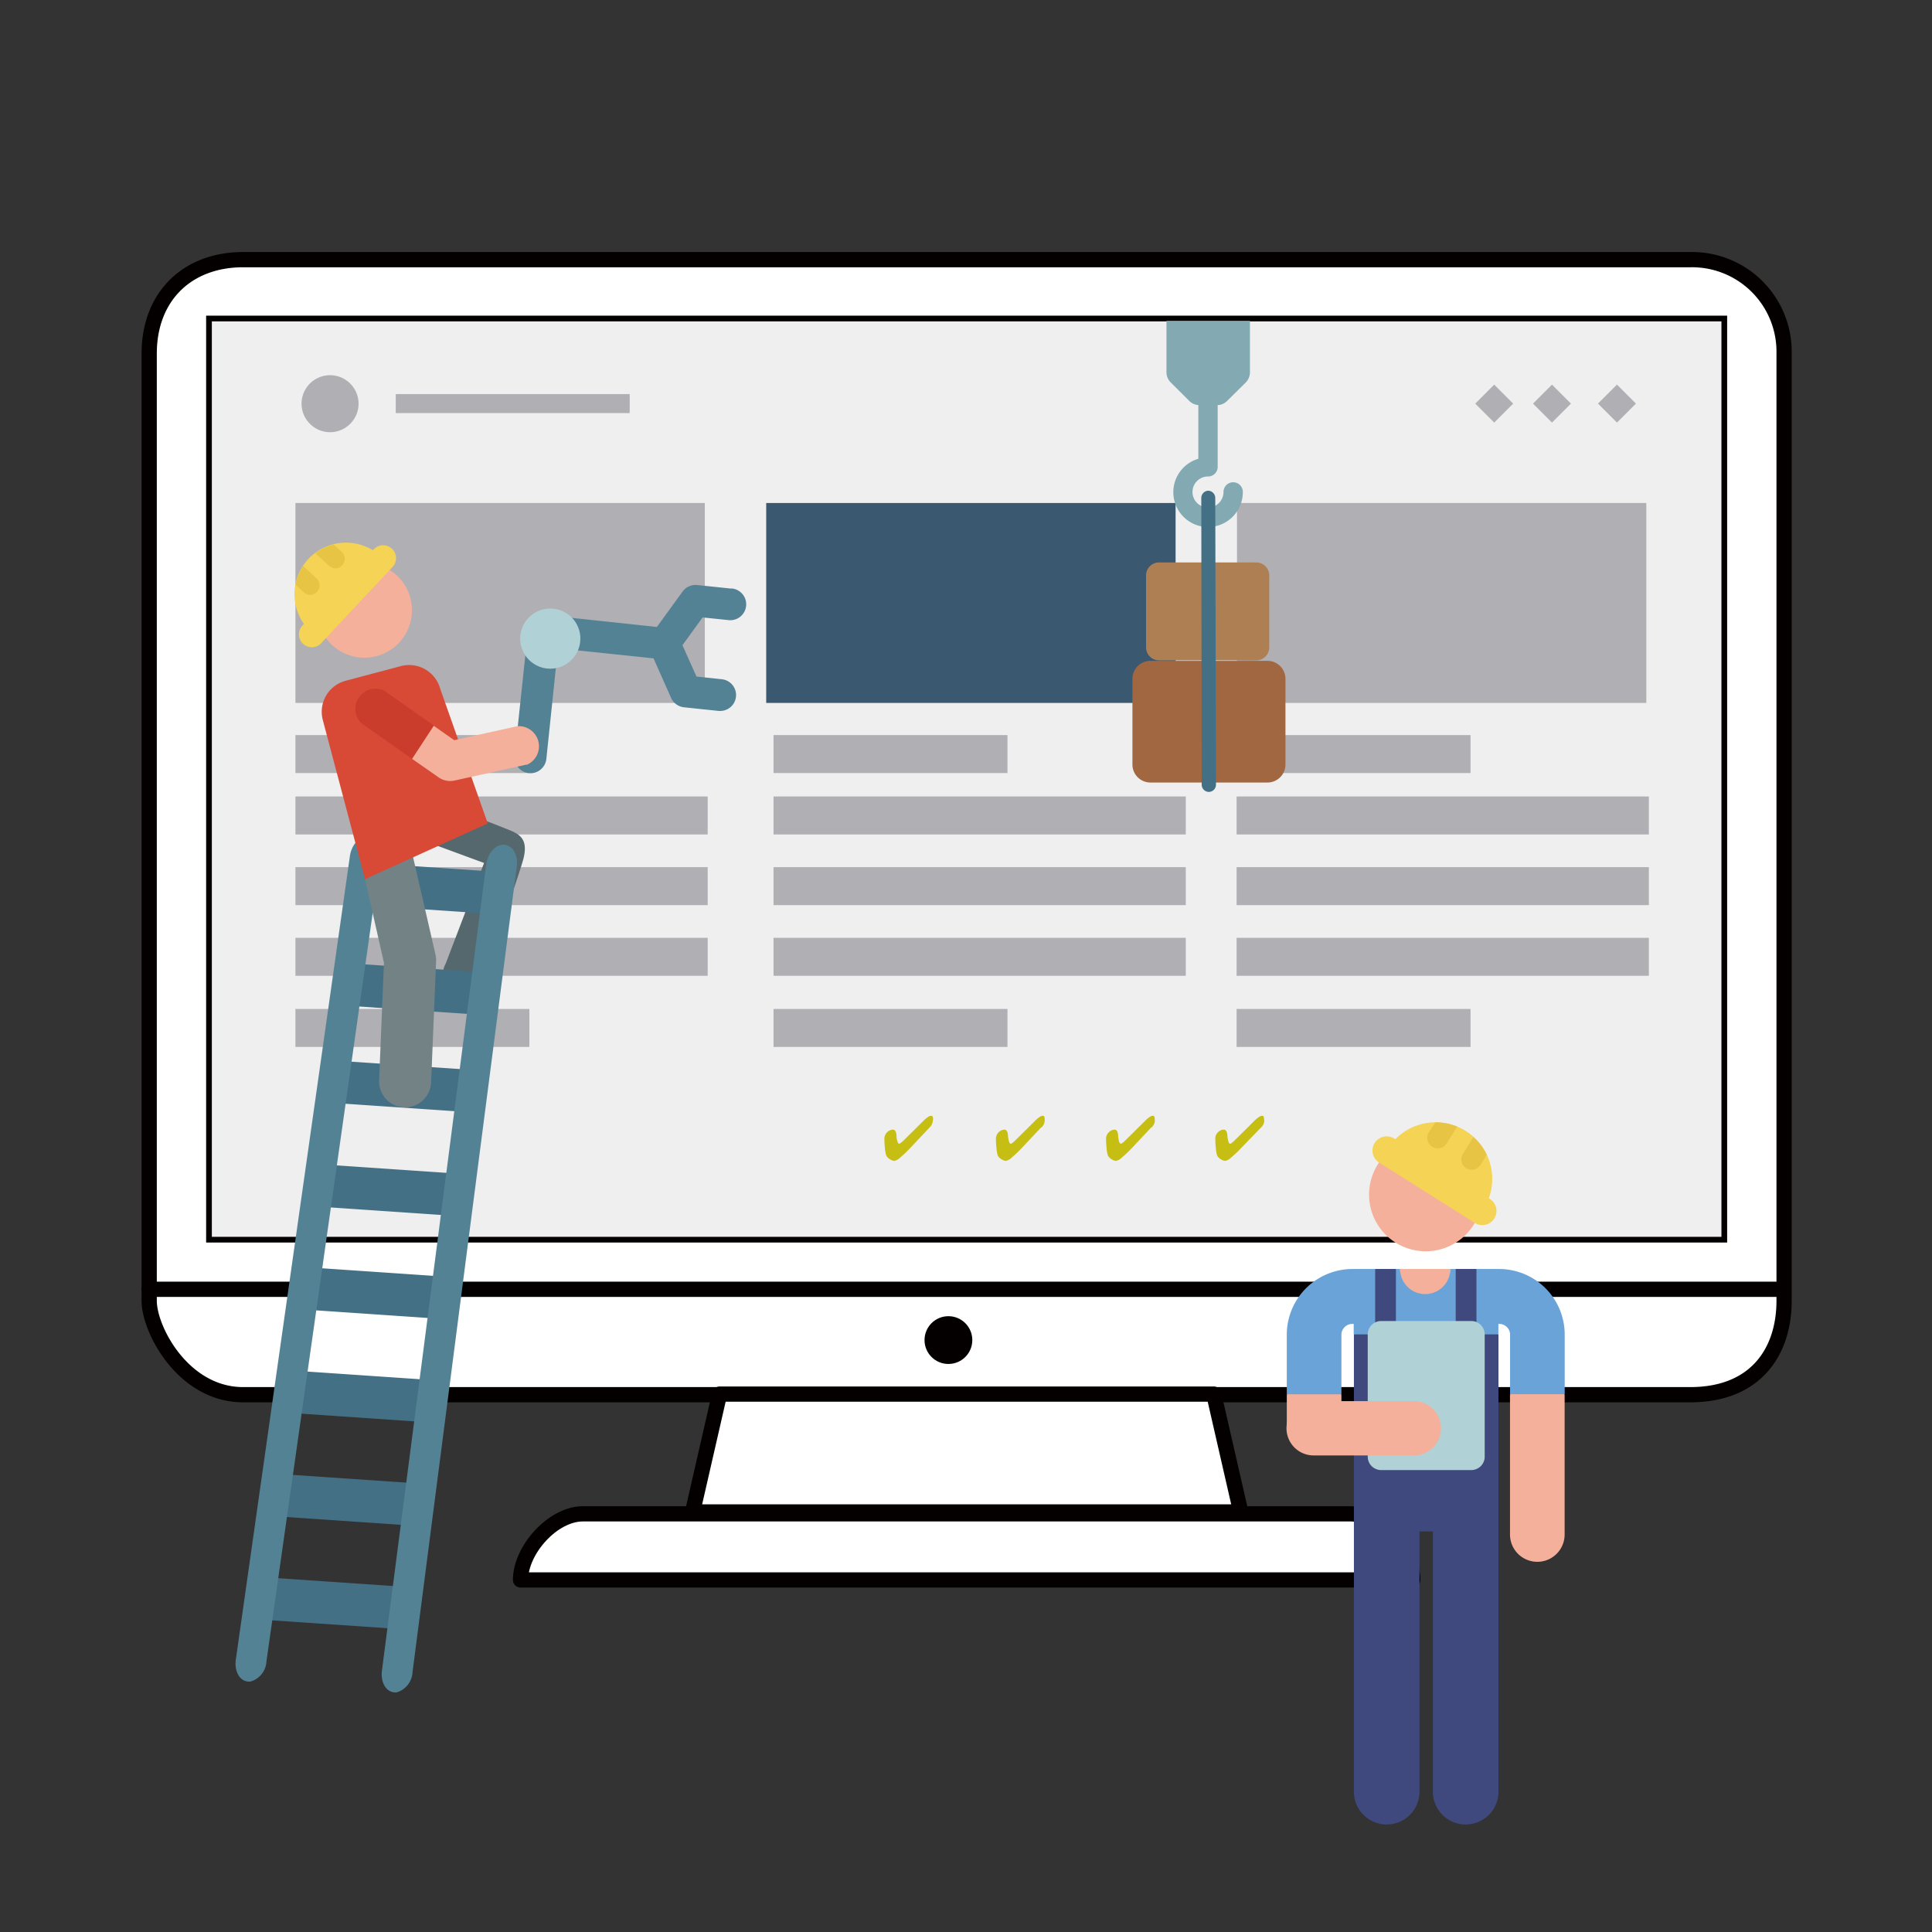 <svg xmlns="http://www.w3.org/2000/svg" xmlns:xlink="http://www.w3.org/1999/xlink" viewBox="0 0 287.88 287.88"><rect x="0" y="0" width="287.88" height="287.88" fill="#333333" stroke="none"/><defs><style>.cls-1{fill:none;}.cls-2,.cls-3{fill:#fff;stroke-width:2.27px;}.cls-2,.cls-3,.cls-4{stroke:#040000;}.cls-2,.cls-4{stroke-miterlimit:10;}.cls-3{stroke-linecap:round;stroke-linejoin:round;}.cls-4{fill:#efefef;stroke-width:0.85px;}.cls-5{fill:#040000;}.cls-6{fill:#b0afb3;}.cls-7{fill:#3a5870;}.cls-8{fill:#55686d;}.cls-9{fill:#447086;}.cls-10{fill:#548295;}.cls-11{fill:#f4b09b;}.cls-12{fill:#6aa3d8;}.cls-13{fill:#f5d355;}.cls-14{fill:#e8c444;}.cls-15{fill:#3f497d;}.cls-16{fill:#b0d2d6;}.cls-17{fill:#83a9b2;}.cls-18{fill:#a06741;}.cls-19{fill:#af7f54;}.cls-20{fill:#738285;}.cls-21{fill:#d84a36;}.cls-22{fill:#ca3d2d;}.cls-23{clip-path:url(#clip-path);}.cls-24{fill:#c7be14;}</style><clipPath id="clip-path"><rect class="cls-1" x="88.71" y="139.25" width="117.43" height="45.04"/></clipPath></defs><g id="レイヤー_2" data-name="レイヤー 2"><g id="エリア"><rect class="cls-1" width="287.88" height="287.88"/></g><g id="webサイト保守"><path class="cls-2" d="M251.84,207.82H36.23c-8.88,0-14-9.65-14-14V52.69c0-8.48,5.63-14,14-14H251.84a13.72,13.72,0,0,1,14,14V193.81C265.85,201.19,261.81,207.82,251.84,207.82Z"/><line class="cls-3" x1="22.22" y1="192.11" x2="265.72" y2="192.11"/><path class="cls-3" d="M77.56,235.42c0-4.47,4.81-9.85,9.29-9.85H201.23c4.47,0,9.28,5.38,9.28,9.85Z"/><polygon class="cls-3" points="180.86 207.73 107.22 207.73 103.2 225.29 184.88 225.29 180.86 207.73"/><rect class="cls-4" x="31.14" y="47.46" width="225.79" height="137.26"/><circle class="cls-5" cx="141.32" cy="199.68" r="3.56"/><rect class="cls-6" x="44.02" y="74.95" width="61" height="29.79"/><rect class="cls-7" x="114.17" y="74.95" width="61" height="29.79"/><rect class="cls-6" x="184.32" y="74.95" width="60.99" height="29.79"/><rect class="cls-6" x="44.02" y="109.53" width="34.86" height="5.66"/><rect class="cls-6" x="58.97" y="58.72" width="34.86" height="2.83"/><rect class="cls-6" x="44.02" y="150.34" width="34.86" height="5.66"/><rect class="cls-6" x="44.02" y="118.68" width="61.43" height="5.66"/><rect class="cls-6" x="44.02" y="129.21" width="61.43" height="5.66"/><rect class="cls-6" x="44.02" y="139.74" width="61.43" height="5.66"/><rect class="cls-6" x="115.26" y="109.53" width="34.86" height="5.66"/><rect class="cls-6" x="115.26" y="150.34" width="34.86" height="5.66"/><rect class="cls-6" x="115.26" y="118.68" width="61.43" height="5.66"/><rect class="cls-6" x="115.26" y="129.21" width="61.43" height="5.66"/><rect class="cls-6" x="115.26" y="139.74" width="61.43" height="5.66"/><rect class="cls-6" x="184.26" y="109.53" width="34.86" height="5.66"/><rect class="cls-6" x="184.26" y="150.34" width="34.86" height="5.66"/><rect class="cls-6" x="184.26" y="118.68" width="61.43" height="5.66"/><rect class="cls-6" x="184.26" y="129.21" width="61.43" height="5.66"/><rect class="cls-6" x="184.26" y="139.74" width="61.43" height="5.66"/><path class="cls-6" d="M52.18,57.15h0a4.23,4.23,0,0,1,0,6h0a4.22,4.22,0,0,1-6,0h0a4.23,4.23,0,0,1,0-6h0A4.24,4.24,0,0,1,52.18,57.15Z"/><rect class="cls-6" x="229.26" y="58.14" width="4" height="4" transform="translate(352.29 266.17) rotate(-135.01)"/><rect class="cls-6" x="238.96" y="58.14" width="4" height="4" transform="translate(368.76 273.07) rotate(-134.99)"/><rect class="cls-6" x="220.66" y="58.14" width="4" height="4" transform="translate(337.6 260.09) rotate(-135.01)"/><path class="cls-8" d="M66.41,143.59l5.72-15-9.63-3.55c-2-.66-3.56-1.25-2.89-3.28a3.88,3.88,0,0,1,4.89-2.47s10.56,4,11.81,4.57,2.32,1.33,1.73,3.91c-.45,2-5.54,16.35-5.54,16.35-.37,2.18-3.09,4.64-4.73,4A3.3,3.3,0,0,1,66.41,143.59Z"/><path class="cls-9" d="M70.82,165.76a2,2,0,0,1-.34,0l-21-1.43c-1.26-.09-2.08-1.55-1.83-3.27s1.47-3,2.73-3l21,1.43c1.26.09,1.21,1.55,1,3.28C72.12,164.37,72,165.61,70.82,165.76Z"/><path class="cls-9" d="M72.69,151.26h-.33l-21-1.43c-1.26-.09-2.08-1.56-1.83-3.28s1.47-3.05,2.73-3l21,1.43c1.26.08,1.21,1.55,1,3.27C74,149.87,73.83,151.11,72.69,151.26Z"/><path class="cls-9" d="M75.37,136.3a1.28,1.28,0,0,1-.34,0l-21-1.43c-1.25-.08-2.07-1.55-1.82-3.27s1.47-3.05,2.73-3l21,1.43c1.26.08.52,1.53.27,3.25C76,134.9,76.5,136.16,75.37,136.3Z"/><path class="cls-9" d="M66.36,196.54a1.22,1.22,0,0,1-.33,0l-21-1.43c-1.26-.08-2.08-1.55-1.83-3.27s1.47-3,2.73-3l21,1.43c1.26.08.77,1.55.53,3.27C67.23,195.16,67.5,196.4,66.36,196.54Z"/><path class="cls-9" d="M67.72,181.15a1.82,1.82,0,0,1-.33,0l-21-1.43c-1.26-.08-1.21-1.55-1-3.27s.6-3.05,1.86-3l21,1.43c1.26.09,2.07,1.55,1.83,3.28A3.28,3.28,0,0,1,67.72,181.15Z"/><path class="cls-9" d="M59.69,242.72h-.34l-21-1.43c-1.26-.09-2.08-1.55-1.83-3.28s1.47-3,2.73-3l21,1.43c1.26.09,2.08,1.55,1.83,3.27A3.29,3.29,0,0,1,59.69,242.72Z"/><path class="cls-9" d="M61.91,227.33h-.33l-21-1.43c-1.26-.09-2.08-1.55-1.83-3.28s1.47-3,2.73-3l21,1.43c1.26.08,2.08,1.55,1.83,3.27A3.3,3.3,0,0,1,61.91,227.33Z"/><path class="cls-9" d="M64.14,211.93a1.28,1.28,0,0,1-.34,0l-21-1.43c-1.26-.08-2.07-1.55-1.83-3.27s1.48-3.05,2.74-3l21,1.43c1.26.08,2.08,1.55,1.83,3.27A3.26,3.26,0,0,1,64.14,211.93Z"/><path class="cls-10" d="M59.12,252.17a1.83,1.83,0,0,1-.33,0c-1.26-.05-2.1-1.5-1.88-3.23L72.44,128.87c.22-1.73,1.42-3.09,2.68-3s2.1,1.5,1.88,3.23L61.47,249.15A3.31,3.31,0,0,1,59.12,252.17Z"/><path class="cls-10" d="M37.31,250.56a1.3,1.3,0,0,1-.34,0c-1.26-.08-2.08-1.55-1.83-3.27l17-119.75c.25-1.72,1.48-3,2.73-3s2.08,1.55,1.83,3.27l-17,119.75A3.28,3.28,0,0,1,37.31,250.56Z"/><path class="cls-11" d="M216.1,189.09h-7.48V194h7.43Z"/><path class="cls-11" d="M191.74,207.8v5.11h8.14V207.8l-4.07-3.05Z"/><path class="cls-11" d="M225,207.8v20.85a4.07,4.07,0,1,0,8.14,0V207.8l-4.07-3.05Z"/><path class="cls-12" d="M223.37,189.09H216.1a3.74,3.74,0,0,1-7.48,0h-7.1a9.79,9.79,0,0,0-9.78,9.67v9h8.14v-9a1.64,1.64,0,0,1,1.64-1.49h.19v1.54l10.74,3.63,10.82-3.63v-1.54h.1a1.63,1.63,0,0,1,1.64,1.47v9h8.14v-9.06A9.78,9.78,0,0,0,223.37,189.09Z"/><path class="cls-11" d="M220.88,178a8.44,8.44,0,1,1-8.43-8.43A8.44,8.44,0,0,1,220.88,178Z"/><path class="cls-13" d="M222,178.65l-.16-.1a8.43,8.43,0,0,0-13.93-8.8l-.16-.1a2.11,2.11,0,1,0-2.26,3.57l14.25,9a2.11,2.11,0,1,0,2.26-3.57Z"/><path class="cls-14" d="M213.42,170.87a1.54,1.54,0,0,0,2.13-.48l1.59-2.52a8.59,8.59,0,0,0-3.25-.64l-1,1.51A1.54,1.54,0,0,0,213.42,170.87Z"/><path class="cls-14" d="M218.46,174.06a1.55,1.55,0,0,0,2.13-.48l.95-1.51a8.19,8.19,0,0,0-2-2.66L218,171.93A1.55,1.55,0,0,0,218.46,174.06Z"/><path class="cls-15" d="M220,198.83v-9.74h-3.09v9.74H208v-9.74h-3.09v9.74h-3.17v68.36a4.89,4.89,0,0,0,9.77,0v-39h2v39a4.89,4.89,0,0,0,9.77,0V198.83Z"/><path class="cls-16" d="M219.23,219.05H205.75a2,2,0,0,1-1.95-2V198.79a2,2,0,0,1,1.95-1.95h13.48a2,2,0,0,1,2,1.95V217.1A2,2,0,0,1,219.23,219.05Z"/><path class="cls-11" d="M210.67,216.87H195.74a4,4,0,1,1,0-8.09h14.93a4,4,0,0,1,0,8.09Z"/><path class="cls-17" d="M182.84,59.75,185.62,57a2.2,2.2,0,0,0,.63-1.53V47.8H173.81v7.66a2.17,2.17,0,0,0,.64,1.53l2.77,2.76a2.17,2.17,0,0,0,1.52.62h2.58A2.15,2.15,0,0,0,182.84,59.75Z"/><path class="cls-17" d="M180,78.53a5.19,5.19,0,0,1-1.44-10.17v-8.7a1.44,1.44,0,0,1,2.88,0V69.6A1.43,1.43,0,0,1,180,71a2.31,2.31,0,1,0,2.31,2.3,1.44,1.44,0,0,1,2.88,0A5.2,5.2,0,0,1,180,78.53Z"/><path class="cls-18" d="M188.86,116.6H171.43a2.68,2.68,0,0,1-2.69-2.68V101.16a2.68,2.68,0,0,1,2.69-2.69h17.43a2.68,2.68,0,0,1,2.68,2.69v12.76A2.68,2.68,0,0,1,188.86,116.6Z"/><path class="cls-19" d="M187.19,98.4H172.7a1.94,1.94,0,0,1-1.93-1.93V85.74a1.93,1.93,0,0,1,1.93-1.93h14.49a1.93,1.93,0,0,1,1.94,1.93V96.47A1.94,1.94,0,0,1,187.19,98.4Z"/><path class="cls-9" d="M180.14,118a1.08,1.08,0,0,1-1.08-1.08L179,74.2A1.08,1.08,0,0,1,180,73.12h0a1.08,1.08,0,0,1,1.08,1.08l.11,42.72a1.08,1.08,0,0,1-1.08,1.08Z"/><path class="cls-10" d="M109,87.71l-5.14-.54a2.39,2.39,0,0,0-2.17,1l-3.81,5.25L81.3,91.65a2.36,2.36,0,0,0-2.61,2.11l-2,18.83a2.37,2.37,0,0,0,2.11,2.61,2.32,2.32,0,0,0,1.74-.52,2.37,2.37,0,0,0,.87-1.59l1.72-16.48L97.38,98.1,100,104a2.38,2.38,0,0,0,1.92,1.39l5.14.54a2.41,2.41,0,0,0,1.74-.52,2.37,2.37,0,0,0-1.25-4.2l-3.77-.4-2.09-4.67,3-4.14,3.78.39a2.37,2.37,0,1,0,.49-4.71Z"/><path class="cls-16" d="M82.45,90.7a4.48,4.48,0,1,0,4,4.92A4.47,4.47,0,0,0,82.45,90.7Z"/><path class="cls-20" d="M60.21,165a3.88,3.88,0,0,1-3.72-4l.72-17.54L54.39,131l3.06-4.49,3.69-.57,3.75,16.29a4.1,4.1,0,0,1,.09,1l-.74,18A3.88,3.88,0,0,1,60.21,165Z"/><path class="cls-21" d="M72.68,122.69,54.39,131,48.1,107.29a4.78,4.78,0,0,1,3.4-5.85l8.25-2.19a4.8,4.8,0,0,1,5.85,3.4Z"/><path class="cls-11" d="M61.14,89.08a7.08,7.08,0,1,1-8.66-5A7.08,7.08,0,0,1,61.14,89.08Z"/><path class="cls-11" d="M78.52,113.94l-.12,0-10.69,2.37a3,3,0,0,1-2.34-.47l-4-2.79-.47-4,3.72-.91,3.06,2.15,9.41-2.08a3,3,0,0,1,1.4,5.75Z"/><path class="cls-22" d="M64.65,108.12l-7.37-5.19a3,3,0,0,0-3.41,4.85l7.53,5.3Z"/><path class="cls-13" d="M55.67,81.85l-.12.13a7.68,7.68,0,0,0-10.26,11l-.11.12A1.92,1.92,0,1,0,48,95.68l10.49-11.2a1.92,1.92,0,1,0-2.8-2.63Z"/><path class="cls-14" d="M47.24,88.19a1.4,1.4,0,0,0-.07-2l-2-1.86a7.6,7.6,0,0,0-1.12,2.8l1.18,1.11A1.41,1.41,0,0,0,47.24,88.19Z"/><path class="cls-14" d="M51,84.23a1.42,1.42,0,0,0-.06-2L49.7,81.13A7.57,7.57,0,0,0,47,82.44l2,1.85A1.4,1.4,0,0,0,51,84.23Z"/><g class="cls-23"><path class="cls-1" d="M113.48,155.5h-5.42v4.34h5.44Z"/><path class="cls-1" d="M95.84,169v3.7h5.89V169l-2.94-1.81Z"/><path class="cls-1" d="M119.93,169v15.1a2.95,2.95,0,0,0,5.89,0V169l-2.95-1.81Z"/><path class="cls-1" d="M118.74,155.5h-5.26a2.71,2.71,0,0,1-5.42,0h-5.14a7.08,7.08,0,0,0-7.08,7V169h5.89v-6.53a1.2,1.2,0,0,1,1.19-1.08h.14v1.12l7.77,2.62,7.83-2.62v-1.12h.08a1.2,1.2,0,0,1,1.19,1.06V169h5.89v-6.56A7.08,7.08,0,0,0,118.74,155.5Z"/><path class="cls-1" d="M116.94,147.49a6.11,6.11,0,1,1-6.11-6.11A6.12,6.12,0,0,1,116.94,147.49Z"/><path class="cls-1" d="M116.93,144.82h-.14a6.1,6.1,0,0,0-11.93,0h-.13a1.53,1.53,0,0,0,0,3.06h12.2a1.53,1.53,0,0,0,0-3.06Z"/><path class="cls-1" d="M108.67,143.37a1.12,1.12,0,0,0,1.12-1.12V140.1a6.15,6.15,0,0,0-2.24.86v1.29A1.12,1.12,0,0,0,108.67,143.37Z"/><path class="cls-1" d="M113,143.37a1.12,1.12,0,0,0,1.12-1.12V141a6.22,6.22,0,0,0-2.24-.86v2.15A1.12,1.12,0,0,0,113,143.37Z"/><path class="cls-1" d="M118.66,190.1V162.55H116.3V155.5h-2.23v7.05h-6.48V155.5h-2.24v7.05h-2.29v27.74"/><path class="cls-1" d="M115.74,177.19H106a1.41,1.41,0,0,1-1.41-1.41V162.52a1.41,1.41,0,0,1,1.41-1.41h9.76a1.41,1.41,0,0,1,1.41,1.41v13.26A1.41,1.41,0,0,1,115.74,177.19Z"/><path class="cls-1" d="M109.54,175.61H98.73a2.93,2.93,0,0,1,0-5.86h10.81a2.93,2.93,0,0,1,0,5.86Z"/><path class="cls-1" d="M140,175.07H130a1.25,1.25,0,0,1-1.26-1.25v-7a1.25,1.25,0,0,1,1.26-1.26H140a1.26,1.26,0,0,1,1.26,1.26v7A1.26,1.26,0,0,1,140,175.07Z"/><path class="cls-1" d="M156.47,175.07H146.4a1.25,1.25,0,0,1-1.26-1.25v-7a1.25,1.25,0,0,1,1.26-1.26h10.07a1.26,1.26,0,0,1,1.26,1.26v7A1.26,1.26,0,0,1,156.47,175.07Z"/><path class="cls-1" d="M173,175.07H162.93a1.25,1.25,0,0,1-1.26-1.25v-7a1.25,1.25,0,0,1,1.26-1.26H173a1.25,1.25,0,0,1,1.25,1.26v7A1.25,1.25,0,0,1,173,175.07Z"/><path class="cls-1" d="M189.17,175.07H179.1a1.25,1.25,0,0,1-1.26-1.25v-7a1.25,1.25,0,0,1,1.26-1.26h10.07a1.26,1.26,0,0,1,1.26,1.26v7A1.26,1.26,0,0,1,189.17,175.07Z"/><path class="cls-1" d="M99.35,191.32h96.33a7.57,7.57,0,0,0,7.4-5.78,8.94,8.94,0,0,0,.22-1.94c0-.11,0-.21,0-.31a7.56,7.56,0,0,0-7.6-7.22H99.34a7.56,7.56,0,0,0-7.6,7.22c0,.1,0,.2,0,.31a8.94,8.94,0,0,0,.22,1.94A7.56,7.56,0,0,0,99.35,191.32Z"/><path class="cls-1" d="M196.35,179.49a4.11,4.11,0,0,1,0,8.21H98.78a4.11,4.11,0,0,1,0-8.21Zm0-4.44H98.78a8.55,8.55,0,1,0,0,17.09h97.57a8.55,8.55,0,0,0,0-17.09Z"/><path class="cls-1" d="M132.3,183.6a4.16,4.16,0,1,1-4.16-4.16A4.16,4.16,0,0,1,132.3,183.6Z"/><path class="cls-1" d="M119.13,183.6a4.16,4.16,0,1,1-4.16-4.16A4.16,4.16,0,0,1,119.13,183.6Z"/><path class="cls-1" d="M106,183.6a4.16,4.16,0,1,1-4.16-4.16A4.17,4.17,0,0,1,106,183.6Z"/><path class="cls-1" d="M158.65,183.6a4.16,4.16,0,1,1-4.16-4.16A4.16,4.16,0,0,1,158.65,183.6Z"/><path class="cls-1" d="M145.48,183.6a4.16,4.16,0,1,1-4.16-4.16A4.16,4.16,0,0,1,145.48,183.6Z"/><path class="cls-1" d="M129.87,183.66a1.73,1.73,0,1,1-1.73-1.73A1.72,1.72,0,0,1,129.87,183.66Z"/><path class="cls-1" d="M116.7,183.66a1.73,1.73,0,1,1-1.73-1.73A1.73,1.73,0,0,1,116.7,183.66Z"/><path class="cls-1" d="M103.52,183.66a1.73,1.73,0,1,1-1.72-1.73A1.72,1.72,0,0,1,103.52,183.66Z"/><path class="cls-1" d="M143,183.66a1.73,1.73,0,1,1-1.72-1.73A1.72,1.72,0,0,1,143,183.66Z"/><path class="cls-1" d="M156.22,183.66a1.73,1.73,0,1,1-1.73-1.73A1.72,1.72,0,0,1,156.22,183.66Z"/><path class="cls-1" d="M171.14,183.6a4.16,4.16,0,1,1-4.16-4.16A4.16,4.16,0,0,1,171.14,183.6Z"/><path class="cls-1" d="M197.49,183.6a4.16,4.16,0,1,1-4.16-4.16A4.17,4.17,0,0,1,197.49,183.6Z"/><path class="cls-1" d="M184.31,183.6a4.16,4.16,0,1,1-4.16-4.16A4.16,4.16,0,0,1,184.31,183.6Z"/><path class="cls-1" d="M168.7,183.66a1.73,1.73,0,1,1-1.72-1.73A1.72,1.72,0,0,1,168.7,183.66Z"/><path class="cls-1" d="M181.88,183.66a1.73,1.73,0,1,1-1.73-1.73A1.72,1.72,0,0,1,181.88,183.66Z"/><path class="cls-1" d="M195.05,183.66a1.73,1.73,0,1,1-1.72-1.73A1.72,1.72,0,0,1,195.05,183.66Z"/></g><path class="cls-24" d="M139,167a1.5,1.5,0,0,1-.49,1l0,0-2.82,3a17.21,17.21,0,0,1-1.53,1.46,1.89,1.89,0,0,1-.89.52,1.36,1.36,0,0,1-.68-.26,1.33,1.33,0,0,1-.53-.53,4.07,4.07,0,0,1-.19-1,13.29,13.29,0,0,1-.09-1.6,1.38,1.38,0,0,1,1.26-1.27c.3,0,.48.27.54.82a1.39,1.39,0,0,0,0,.15,3.36,3.36,0,0,0,.17.88c.06.17.15.25.26.25a.58.58,0,0,0,.25-.15,3.61,3.61,0,0,0,.45-.4l2.9-2.87a3.58,3.58,0,0,1,.65-.55.92.92,0,0,1,.49-.19.22.22,0,0,1,.21.11.77.77,0,0,1,.07.39Z"/><path class="cls-24" d="M155.67,167a1.5,1.5,0,0,1-.49,1l-.05,0-2.82,3a17.21,17.21,0,0,1-1.53,1.46,1.89,1.89,0,0,1-.89.52,1.36,1.36,0,0,1-.68-.26,1.27,1.27,0,0,1-.53-.53,4.07,4.07,0,0,1-.19-1,13.29,13.29,0,0,1-.09-1.6,1.36,1.36,0,0,1,1.26-1.27c.3,0,.48.27.54.82a1,1,0,0,1,0,.15,4.5,4.5,0,0,0,.17.88c.07.17.15.25.26.25s.13-.05.26-.15a6,6,0,0,0,.45-.4l2.9-2.87a3.58,3.58,0,0,1,.65-.55.9.9,0,0,1,.49-.19.22.22,0,0,1,.21.11.77.77,0,0,1,.07.39Z"/><path class="cls-24" d="M172.08,167a1.5,1.5,0,0,1-.49,1l-.05,0-2.82,3a17.21,17.21,0,0,1-1.53,1.46,1.89,1.89,0,0,1-.89.52,1.36,1.36,0,0,1-.68-.26,1.33,1.33,0,0,1-.53-.53,4.07,4.07,0,0,1-.19-1,13.29,13.29,0,0,1-.09-1.6,1.38,1.38,0,0,1,1.26-1.27c.3,0,.48.27.54.82a1.39,1.39,0,0,0,0,.15,4,4,0,0,0,.16.88c.07.17.16.25.26.25a.55.55,0,0,0,.26-.15,4.49,4.49,0,0,0,.45-.4l2.9-2.87a3.58,3.58,0,0,1,.65-.55.92.92,0,0,1,.49-.19.22.22,0,0,1,.21.11.77.77,0,0,1,.07.39Z"/><path class="cls-24" d="M188.39,167a1.53,1.53,0,0,1-.48,1l0,0L185,171a17.21,17.21,0,0,1-1.53,1.46,1.9,1.9,0,0,1-.9.52,1.39,1.39,0,0,1-.68-.26,1.3,1.3,0,0,1-.52-.53,4.07,4.07,0,0,1-.19-1,13.29,13.29,0,0,1-.09-1.6,1.2,1.2,0,0,1,.39-.87,1.18,1.18,0,0,1,.87-.4c.3,0,.48.27.54.82,0,.07,0,.12,0,.15a4.5,4.5,0,0,0,.17.88c.06.17.15.25.26.25s.13-.05.26-.15a4.56,4.56,0,0,0,.44-.4l2.9-2.87a3.6,3.6,0,0,1,.66-.55.9.9,0,0,1,.49-.19.22.22,0,0,1,.21.11.93.93,0,0,1,.06.39Z"/></g></g></svg>